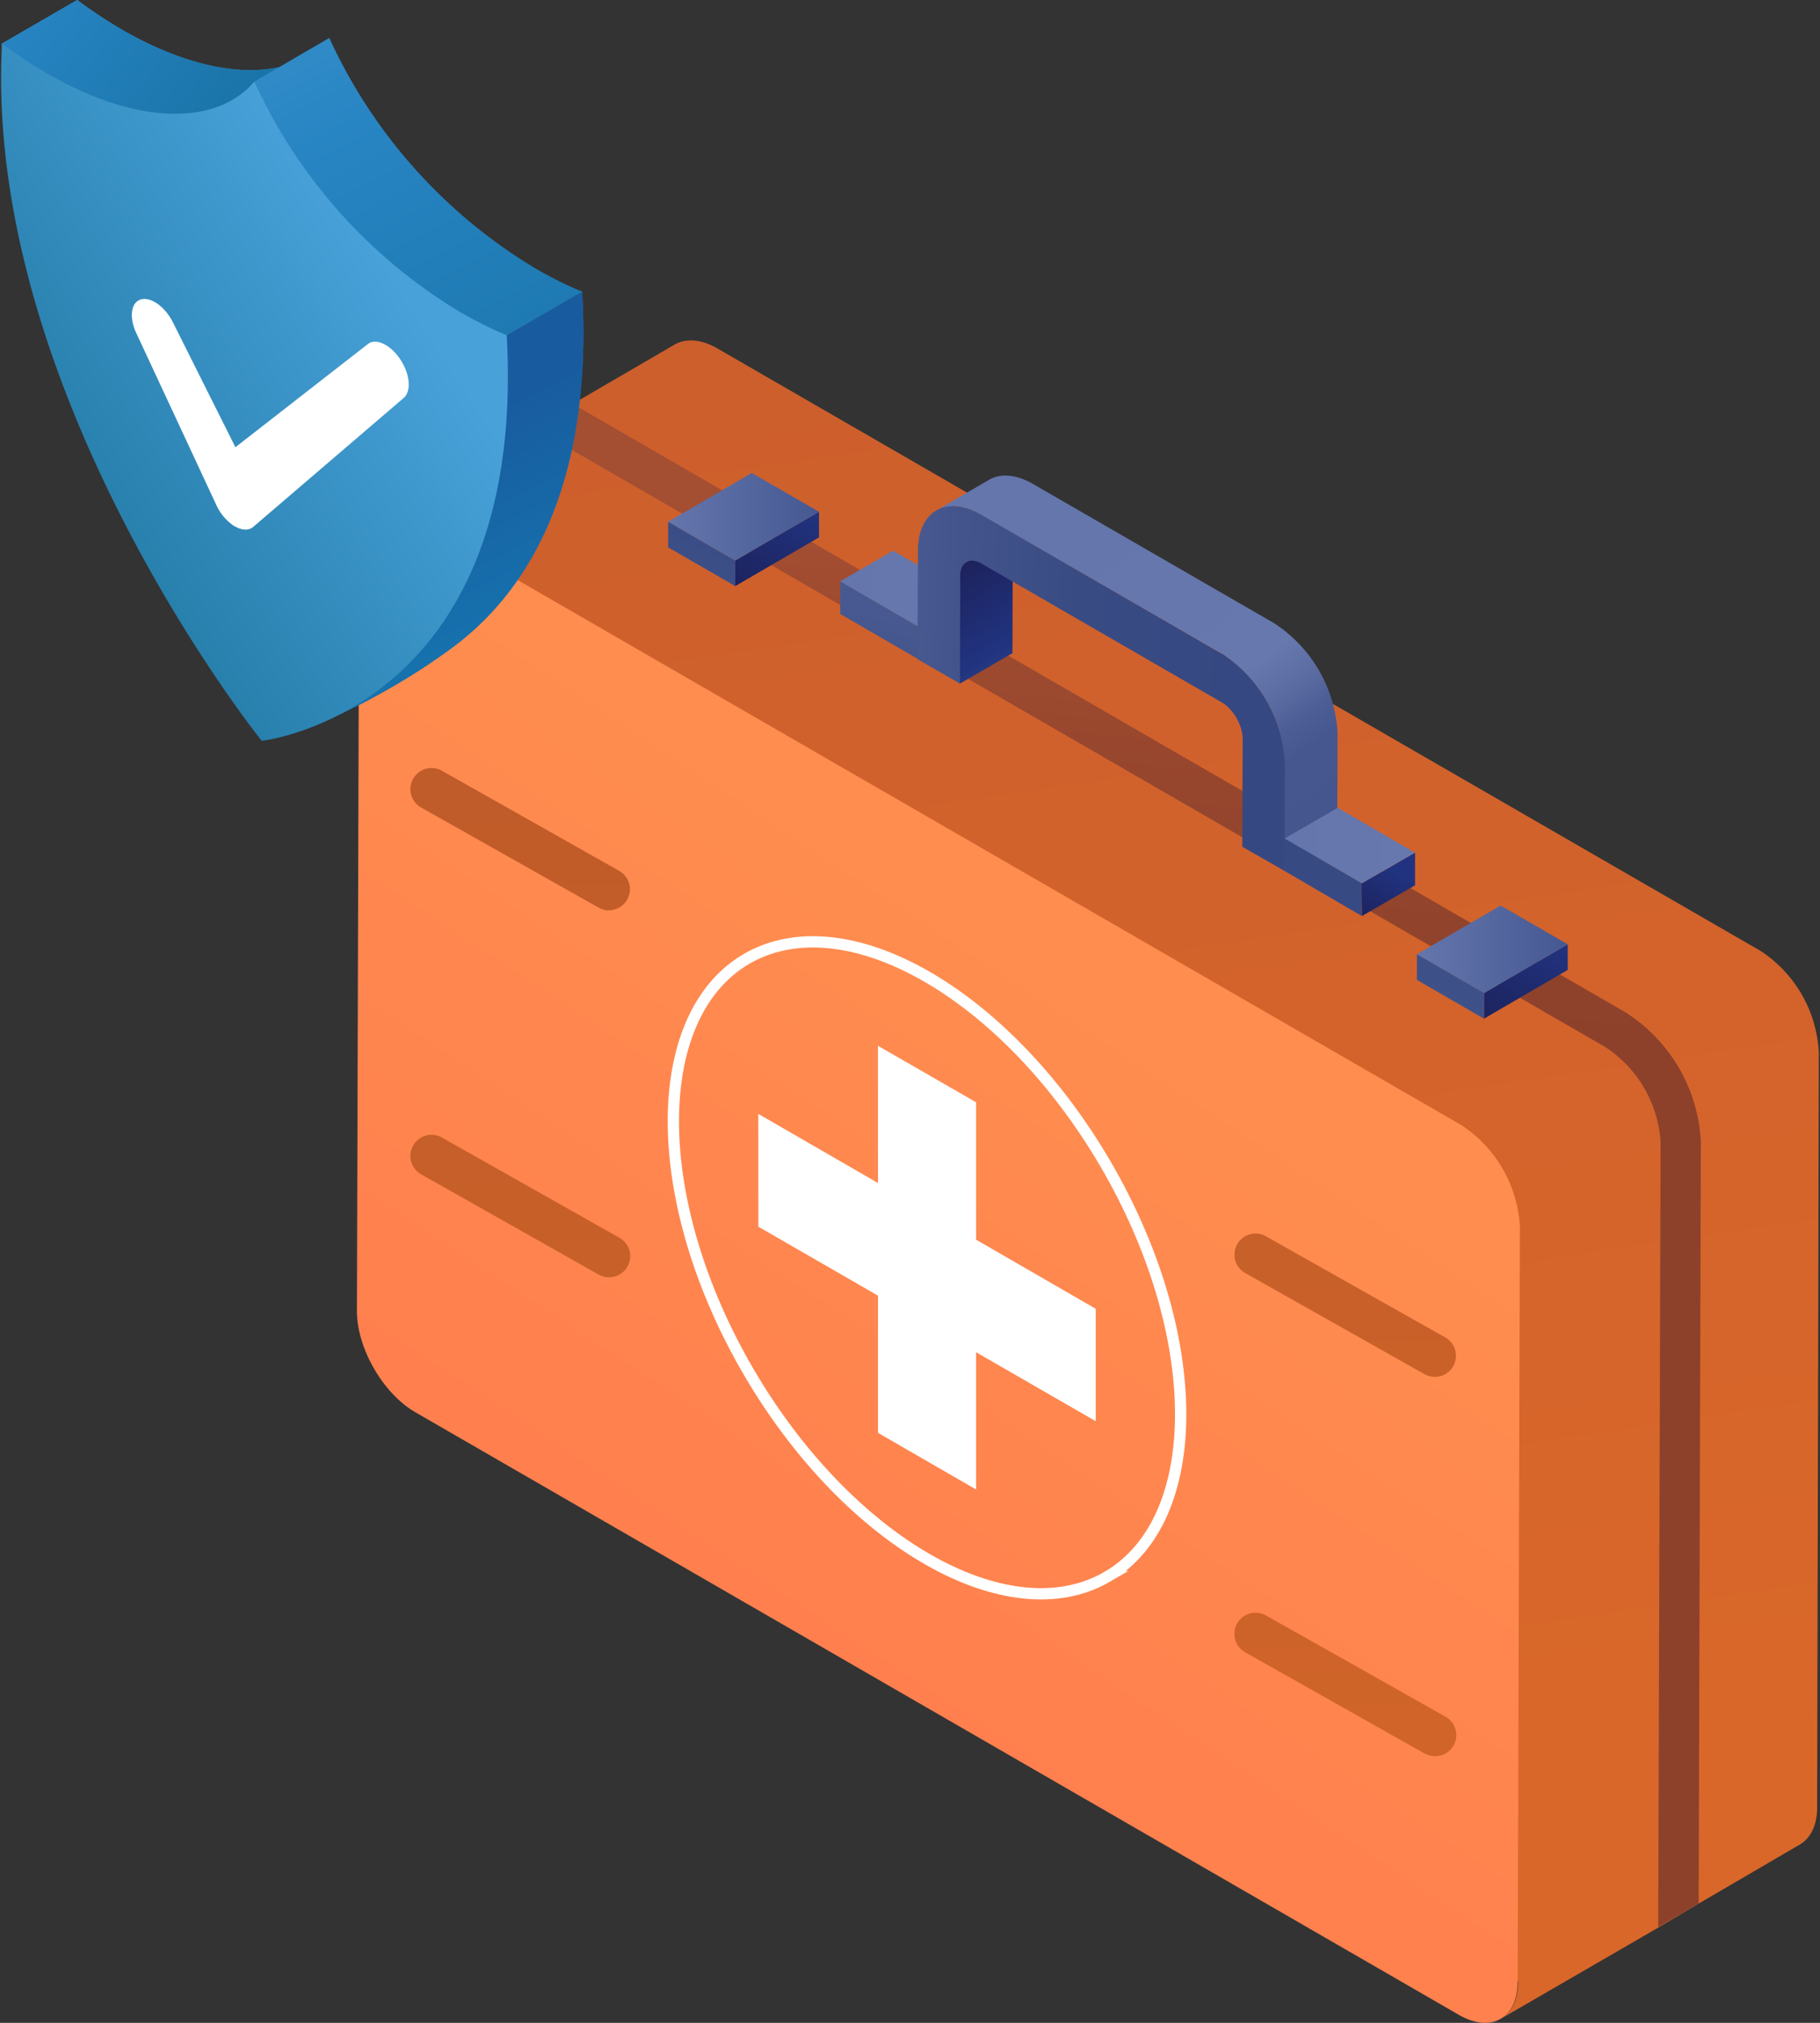 <svg xmlns="http://www.w3.org/2000/svg" fill="none" viewBox="0 0 108 120">
  <rect x="0" y="0" width="108" height="120" fill="#333333" stroke="none"/>
  <path fill="url(#a)" d="m22.33 30.73 27.89 50.32c1.91 1.08 3.87 9.7 3.87 11.9l36 24.59c0 1.1-.4 1.85-1.03 2.22l9.36-5.42 2.39-1.42 5.98-3.49c.63-.36 1.04-1.12 1.04-2.2l.1-44.79a7.66 7.66 0 0 0-3.46-6.03l-61.9-35.74c-.97-.56-1.85-.6-2.5-.25L22.35 30.73Z"/>
  <path fill="url(#b)" d="m31.6 25.34 63.67 36.78a7.28 7.28 0 0 1 3.27 5.63l-.14 46.57 2.4-1.4.13-45.17a9.67 9.67 0 0 0-4.48-7.7L33.98 23.96l-2.38 1.38Z"/>
  <path fill="url(#c)" d="M24.8 30.98c-1.92-1.1-3.48-.21-3.49 2l-.13 44.8c0 2.2 1.55 4.89 3.47 6l61.91 35.74c1.92 1.11 3.5.22 3.5-1.97l.13-44.8a7.7 7.7 0 0 0-3.48-6.01L24.79 30.99h.01Z"/>
  <path fill="url(#d)" d="M49.86 34.49v1.93l4.59 2.66v-1.93l-4.59-2.66Z"/>
  <path fill="#474B59" d="M54.45 37.15v1.93l3.15-1.82v-1.93l-3.15 1.82Z"/>
  <path fill="url(#e)" d="m49.86 34.49 4.59 2.66 3.15-1.82-4.6-2.66-3.15 1.82Z"/>
  <path fill="url(#f)" d="m56.95 40.56 3.13-1.81.02-6.4c0-.4.14-.67.35-.81l-3.1 1.8c-.25.13-.39.41-.39.82l-.02 6.4Z"/>
  <path fill="url(#g)" d="M55.56 30.29c.69-.4 1.62-.36 2.67.26l14.26 8.22a8.24 8.24 0 0 1 3.75 6.52l-.02 6.38 3.13-1.81.02-6.38a8.27 8.27 0 0 0-3.78-6.52l-14.24-8.22c-1.05-.62-2-.67-2.67-.27l-3.13 1.82Z"/>
  <path fill="url(#h)" d="M72.5 38.77a8.3 8.3 0 0 1 3.75 6.5l-.02 6.4-2.51-1.44.02-6.4c0-.8-.56-1.77-1.25-2.17l-14.25-8.23c-.7-.4-1.26-.08-1.26.72l-.02 6.4-2.52-1.45.03-6.4c0-2.4 1.7-3.36 3.78-2.15l14.24 8.23Z"/>
  <path fill="url(#i)" d="M48.6 30.36v1.52l-4.97 2.89v-1.52l4.97-2.89Z"/>
  <path fill="url(#j)" d="M43.63 33.24v1.53l-3.98-2.3v-1.52l3.98 2.3Z"/>
  <path fill="url(#k)" d="m48.6 30.36-4.97 2.89-3.98-2.3 4.96-2.89 3.99 2.3Z"/>
  <path fill="url(#l)" d="M93.03 56.02v1.52l-4.97 2.89v-1.52l4.97-2.89Z"/>
  <path fill="url(#m)" d="m88.07 58.9-.01 1.53-3.98-2.3V56.6l3.99 2.3Z"/>
  <path fill="url(#n)" d="m93.03 56.02-4.96 2.89-3.99-2.3 4.97-2.89 3.98 2.3Z"/>
  <path fill="url(#o)" d="M76.23 49.74v1.93l4.58 2.67V52.4l-4.58-2.66Z"/>
  <path fill="url(#p)" d="m80.8 52.4.02 1.94 3.15-1.82v-1.94l-3.16 1.83Z"/>
  <path fill="url(#q)" d="m76.23 49.74 4.58 2.66 3.15-1.82-4.58-2.66-3.15 1.82Z"/>
  <path fill="url(#r)" d="M36.12 54a1.25 1.25 0 0 0 .62-2.34l-10.52-5.94A1.25 1.25 0 1 0 25 47.91l10.52 5.93c.2.11.4.17.62.17Z"/>
  <path fill="url(#s)" d="M36.12 75.77a1.25 1.25 0 0 0 .62-2.35l-10.52-5.94A1.25 1.25 0 1 0 25 69.67l10.52 5.94c.2.1.4.16.62.16Z"/>
  <path fill="url(#t)" d="M85.14 81.68a1.25 1.25 0 0 0 .62-2.34l-10.64-6a1.25 1.25 0 1 0-1.23 2.18l10.64 6c.19.1.4.16.61.16Z"/>
  <path fill="url(#u)" d="M85.14 104.18a1.25 1.25 0 0 0 .62-2.35l-10.64-6a1.25 1.25 0 1 0-1.23 2.19l10.64 6c.19.1.4.16.61.16Z"/>
  <path stroke="#fff" stroke-miterlimit="10" stroke-width=".67" d="M65.72 93.53c5.84-3.42 5.78-14.39-.13-24.5-5.92-10.12-15.45-15.55-21.3-12.14-5.83 3.42-5.77 14.39.14 24.5 5.91 10.12 15.44 15.55 21.29 12.14Z"/>
  <path fill="#fff" d="M45 72.76v-6.68l20.02 11.56v6.67L45 72.77Z"/>
  <path fill="#fff" d="m52.1 62.04 5.82 3.35v22.97L52.1 85V62.04Z"/>
  <path fill="url(#v)" d="M34.62 19.73c0 10.31-3.88 15.75-7.64 18.58a40.24 40.24 0 0 1-7.35 4.31s-1.15-1.24-2.9-3.41C11.5 32.73 1 18.01.16 3.52c-.02-.31-.04-.63-.04-.94L4.58 0a29.4 29.4 0 0 0 2.64 1.75c3.61 2.08 6.9 2.78 9.35 2.23l2.97-1.73a30.93 30.93 0 0 0 12.33 13.73c.91.52 1.81.97 2.68 1.32.04.84.07 1.64.07 2.43Z"/>
  <path fill="url(#w)" d="M34.62 19.73c0 10.31-3.88 15.75-7.64 18.58-3.54 2.68-7.35 4.31-7.35 4.31s-1.15-1.24-2.9-3.41l13.36-19.33 4.46-2.58c.04.84.07 1.64.07 2.43Z"/>
  <path fill="url(#x)" d="m16.56 3.98-1.47.86-5.95 8.83L.16 3.52c-.02-.31-.04-.63-.04-.94L4.58 0a29.4 29.4 0 0 0 2.64 1.75c3.61 2.08 6.9 2.78 9.34 2.23Z"/>
  <path fill="url(#y)" d="M15.53 43.95S-1 23.37.12 2.59c.85.64 1.73 1.22 2.64 1.75 5.4 3.12 10.09 3.13 12.33.5A30.96 30.96 0 0 0 27.4 18.57c.92.52 1.81.96 2.67 1.32 1.23 22.35-14.55 24.06-14.55 24.06Z"/>
  <path fill="#fff" d="M13.95 31.23h-.02a3 3 0 0 1-1.06-1.2l-4.75-10.2c-.47-.95-.37-1.87.22-2.06.6-.19 1.46.42 1.93 1.37l3.7 7.39 7.86-6.12c.48-.38 1.35.04 1.93.92.58.88.66 1.9.18 2.29L15 31.28c-.27.2-.65.18-1.05-.05h-.01Z"/>
  <defs>
    <linearGradient id="a" x1="34.19" x2="99.1" y1="-338.83" y2="100.53" gradientUnits="userSpaceOnUse">
      <stop stop-color="#EF7425"/>
      <stop offset=".35" stop-color="#F87923"/>
      <stop offset=".66" stop-color="#EE7326"/>
      <stop offset=".74" stop-color="#C95D2E"/>
      <stop offset=".76" stop-color="#CA5D2D"/>
      <stop offset="1" stop-color="#D9672A"/>
    </linearGradient>
    <linearGradient id="b" x1="64.64" x2="69.81" y1="84.66" y2="33.39" gradientUnits="userSpaceOnUse">
      <stop offset=".51" stop-color="#8D412B"/>
      <stop offset=".75" stop-color="#96462D"/>
      <stop offset="1" stop-color="#A44E32"/>
    </linearGradient>
    <linearGradient id="c" x1="43.17" x2="65.71" y1="94.22" y2="60.09" gradientUnits="userSpaceOnUse">
      <stop stop-color="#FF804E"/>
      <stop offset="1" stop-color="#FF8D4F"/>
    </linearGradient>
    <linearGradient id="d" x1="52.22" x2="47.04" y1="36.46" y2="60.96" gradientUnits="userSpaceOnUse">
      <stop stop-color="#475990"/>
      <stop offset=".1" stop-color="#43558C"/>
      <stop offset=".5" stop-color="#394B83"/>
      <stop offset="1" stop-color="#364881"/>
    </linearGradient>
    <linearGradient id="e" x1="57.6" x2="49.86" y1="34.91" y2="34.91" gradientUnits="userSpaceOnUse">
      <stop stop-color="#6678AE"/>
      <stop offset="1" stop-color="#6476AC"/>
    </linearGradient>
    <linearGradient id="f" x1="60.67" x2="57.23" y1="39.27" y2="33.63" gradientUnits="userSpaceOnUse">
      <stop stop-color="#2C3E80"/>
      <stop offset=".21" stop-color="#213380"/>
      <stop offset="1" stop-color="#1D235E"/>
    </linearGradient>
    <linearGradient id="g" x1="77.65" x2="64.1" y1="49.93" y2="31.07" gradientUnits="userSpaceOnUse">
      <stop stop-color="#45558E"/>
      <stop offset=".19" stop-color="#46568F"/>
      <stop offset=".27" stop-color="#4D5D96"/>
      <stop offset=".32" stop-color="#57689F"/>
      <stop offset=".37" stop-color="#5E6FA6"/>
      <stop offset=".45" stop-color="#6678AE"/>
      <stop offset="1" stop-color="#6476AC"/>
    </linearGradient>
    <linearGradient id="h" x1="54.11" x2="73.5" y1="40.35" y2="41.15" gradientUnits="userSpaceOnUse">
      <stop stop-color="#475990"/>
      <stop offset=".1" stop-color="#43558C"/>
      <stop offset=".5" stop-color="#394B83"/>
      <stop offset="1" stop-color="#364881"/>
    </linearGradient>
    <linearGradient id="i" x1="47.69" x2="44.54" y1="29.83" y2="35.3" gradientUnits="userSpaceOnUse">
      <stop stop-color="#213380"/>
      <stop offset="1" stop-color="#1D235E"/>
    </linearGradient>
    <linearGradient id="j" x1="35.28" x2="44.85" y1="45.66" y2="26.4" gradientUnits="userSpaceOnUse">
      <stop stop-color="#475990"/>
      <stop offset="1" stop-color="#364881"/>
    </linearGradient>
    <linearGradient id="k" x1="48.6" x2="39.66" y1="30.65" y2="30.65" gradientUnits="userSpaceOnUse">
      <stop stop-color="#465892"/>
      <stop offset="1" stop-color="#6476AC"/>
    </linearGradient>
    <linearGradient id="l" x1="92.12" x2="88.97" y1="55.49" y2="60.95" gradientUnits="userSpaceOnUse">
      <stop stop-color="#213380"/>
      <stop offset="1" stop-color="#1D235E"/>
    </linearGradient>
    <linearGradient id="m" x1="81.15" x2="90.7" y1="68.44" y2="49.19" gradientUnits="userSpaceOnUse">
      <stop stop-color="#475990"/>
      <stop offset="1" stop-color="#364881"/>
    </linearGradient>
    <linearGradient id="n" x1="93.03" x2="84.08" y1="56.31" y2="56.31" gradientUnits="userSpaceOnUse">
      <stop stop-color="#465892"/>
      <stop offset="1" stop-color="#6476AC"/>
    </linearGradient>
    <linearGradient id="o" x1="72.51" x2="82.07" y1="64.14" y2="44.89" gradientUnits="userSpaceOnUse">
      <stop stop-color="#475990"/>
      <stop offset=".1" stop-color="#43558C"/>
      <stop offset=".5" stop-color="#394B83"/>
      <stop offset="1" stop-color="#364881"/>
    </linearGradient>
    <linearGradient id="p" x1="83.6" x2="81.19" y1="50.37" y2="54.55" gradientUnits="userSpaceOnUse">
      <stop offset=".3" stop-color="#213380"/>
      <stop offset="1" stop-color="#1D235E"/>
    </linearGradient>
    <linearGradient id="q" x1="83.96" x2="76.23" y1="50.16" y2="50.16" gradientUnits="userSpaceOnUse">
      <stop stop-color="#6678AE"/>
      <stop offset="1" stop-color="#6476AC"/>
    </linearGradient>
    <linearGradient id="r" x1="32.08" x2="29.58" y1="149.3" y2="-54.87" gradientUnits="userSpaceOnUse">
      <stop stop-color="#DD6B28"/>
      <stop offset="1" stop-color="#A34C2B"/>
    </linearGradient>
    <linearGradient id="s" x1="31.82" x2="29.32" y1="149.31" y2="-54.86" gradientUnits="userSpaceOnUse">
      <stop stop-color="#DD6B28"/>
      <stop offset="1" stop-color="#A34C2B"/>
    </linearGradient>
    <linearGradient id="t" x1="80.7" x2="78.19" y1="148.7" y2="-55.47" gradientUnits="userSpaceOnUse">
      <stop stop-color="#DD6B28"/>
      <stop offset="1" stop-color="#A34C2B"/>
    </linearGradient>
    <linearGradient id="u" x1="80.42" x2="77.92" y1="148.71" y2="-55.46" gradientUnits="userSpaceOnUse">
      <stop stop-color="#DD6B28"/>
      <stop offset="1" stop-color="#A34C2B"/>
    </linearGradient>
    <linearGradient id="v" x1="13.27" x2="30.34" y1="6.19" y2="40.01" gradientUnits="userSpaceOnUse">
      <stop stop-color="#2F8AC6"/>
      <stop offset=".12" stop-color="#2885C3"/>
      <stop offset="1" stop-color="#146D9E"/>
    </linearGradient>
    <linearGradient id="w" x1="24.55" x2="30.61" y1="26.1" y2="38.11" gradientUnits="userSpaceOnUse">
      <stop stop-color="#185B9E"/>
      <stop offset=".89" stop-color="#1671AD"/>
    </linearGradient>
    <linearGradient id="x" x1="-.62" x2="17" y1="-1.77" y2="12.08" gradientUnits="userSpaceOnUse">
      <stop stop-color="#2F8AC6"/>
      <stop offset=".12" stop-color="#2885C3"/>
      <stop offset="1" stop-color="#146D9E"/>
    </linearGradient>
    <linearGradient id="y" x1=".4" x2="22.94" y1="28.93" y2="14.14" gradientUnits="userSpaceOnUse">
      <stop offset=".16" stop-color="#2880AD"/>
      <stop offset=".97" stop-color="#48A1D9"/>
    </linearGradient>
  </defs>
</svg>

